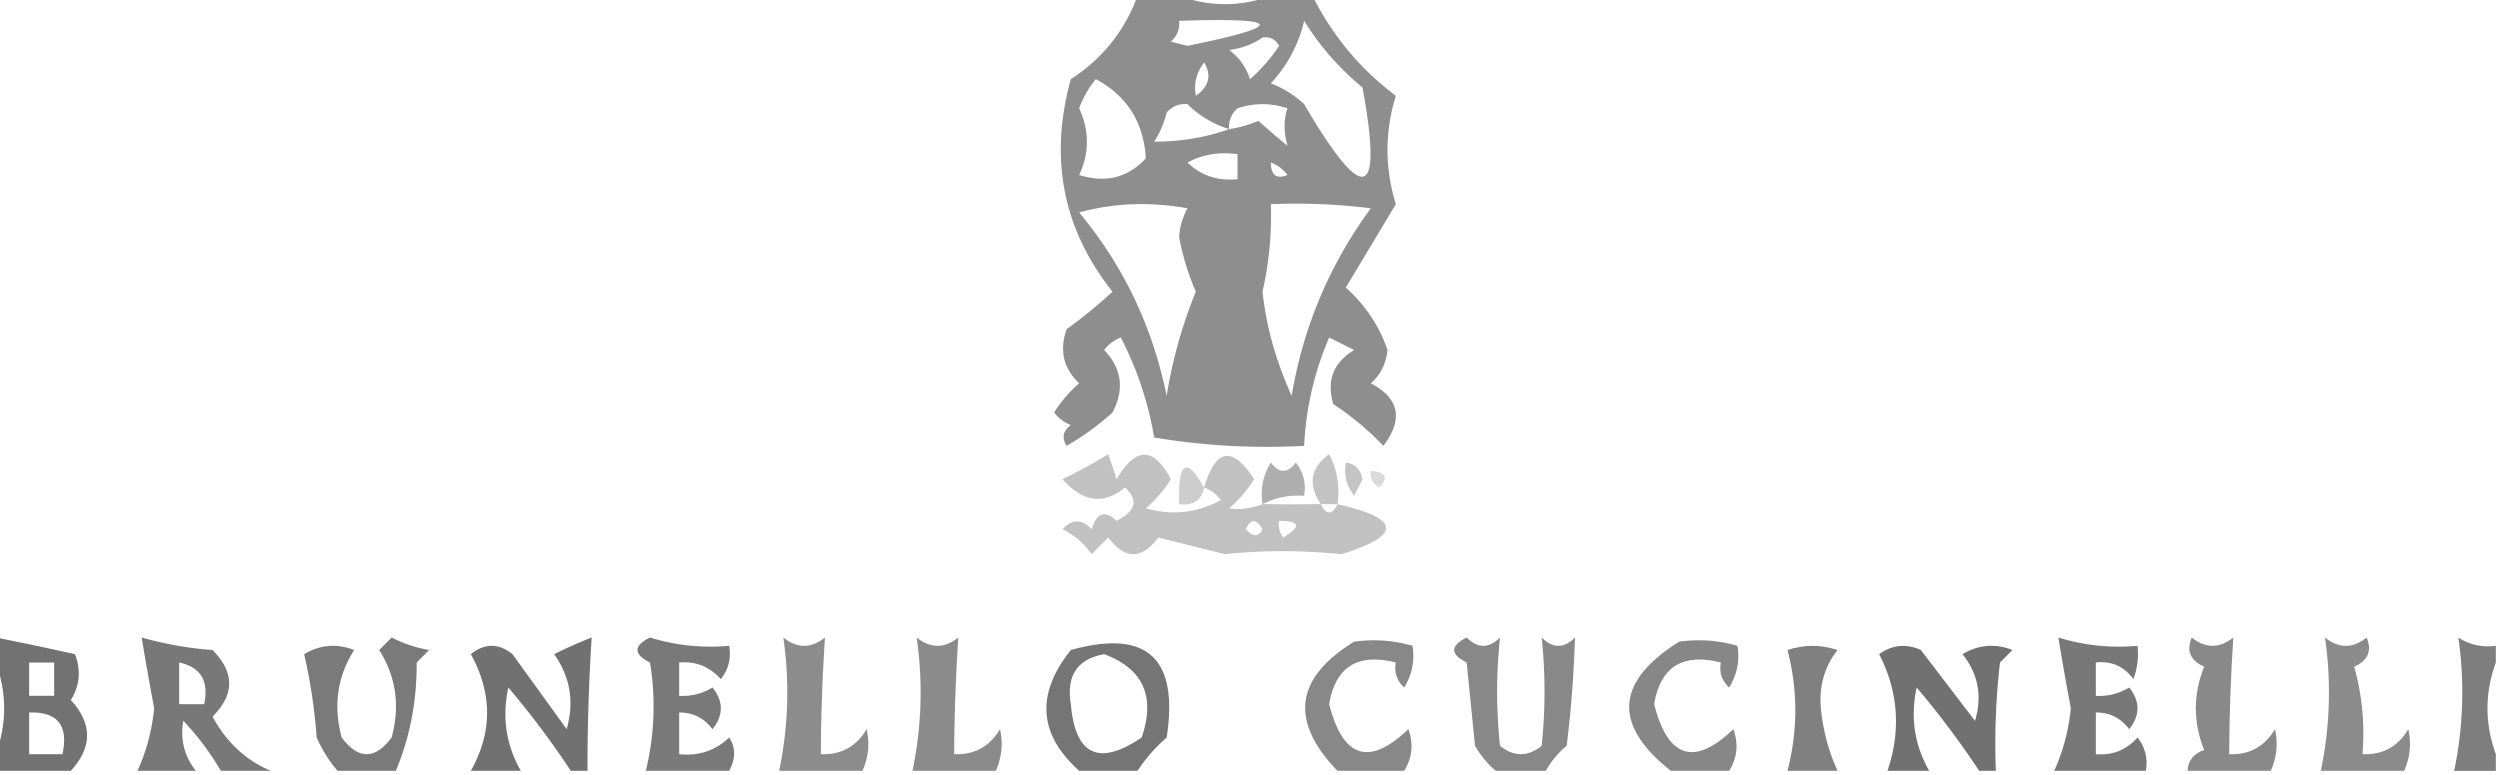 <svg xmlns="http://www.w3.org/2000/svg" width="300" height="93" style="shape-rendering:geometricPrecision;text-rendering:geometricPrecision;image-rendering:optimizeQuality;fill-rule:evenodd;clip-rule:evenodd"><path style="opacity:.444" d="M136.5-.5h5c3.667 1.333 7.333 1.333 11 0h5c2.393 4.788 5.726 8.788 10 12-1.333 4.333-1.333 8.667 0 13l-6 10c2.354 2.135 4.021 4.635 5 7.5-.175 1.658-.842 2.991-2 4 3.426 1.815 3.926 4.315 1.5 7.5a33.837 33.837 0 0 0-6-5c-.84-2.818-.006-4.984 2.5-6.5l-3-1.5a36.995 36.995 0 0 0-3 13 81.87 81.87 0 0 1-18-1 40.963 40.963 0 0 0-4-12 4.451 4.451 0 0 0-2 1.5c2.119 2.218 2.452 4.718 1 7.5a32.375 32.375 0 0 1-5.5 4c-.617-.95-.451-1.782.5-2.5a4.451 4.451 0 0 1-2-1.5 14.984 14.984 0 0 1 3-3.5c-1.896-1.808-2.396-3.975-1.5-6.5a55.861 55.861 0 0 0 5.5-4.5c-5.96-7.507-7.626-16.007-5-25.5 3.8-2.463 6.467-5.796 8-10Zm5 3c12.542-.413 12.876.587 1 3l-2-.5c.752-.67 1.086-1.504 1-2.5Zm15 0c1.854 3.01 4.187 5.676 7 8 2.489 13.57.155 14.236-7 2a12.412 12.412 0 0 0-4-2.5 16.442 16.442 0 0 0 4-7.5Zm-5 2c.876-.13 1.543.202 2 1a19.885 19.885 0 0 1-3.5 4 6.977 6.977 0 0 0-2.5-3.5c1.558-.21 2.891-.71 4-1.5Zm-8 7c-.262-1.478.071-2.811 1-4 .921 1.531.588 2.865-1 4Zm-12-2c3.734 1.993 5.734 5.16 6 9.5-2.164 2.33-4.831 2.997-8 2 1.238-2.618 1.238-5.285 0-8a11.804 11.804 0 0 1 2-3.5Zm11 3c1.399 1.39 3.066 2.39 5 3-2.863 1.006-5.863 1.506-9 1.5a11.339 11.339 0 0 0 1.5-3.5c.671-.752 1.504-1.086 2.5-1Zm12 5a123.492 123.492 0 0 1-3.5-3c-1.138.49-2.305.822-3.5 1-.086-.996.248-1.83 1-2.5 2-.667 4-.667 6 0-.466 1.299-.466 2.799 0 4.5Zm-12 2c1.765-.961 3.765-1.295 6-1v3c-2.386.241-4.386-.425-6-2Zm10 0c.789.283 1.456.783 2 1.5-1.316.528-1.983.028-2-1.5Zm-23 6c4.146-1.147 8.48-1.314 13-.5a7.93 7.93 0 0 0-1 3.5 30.76 30.76 0 0 0 2 6.5 56.74 56.74 0 0 0-3.5 12.5c-1.704-8.324-5.204-15.657-10.5-22Zm23-1a72.442 72.442 0 0 1 12 .5c-4.947 6.73-8.113 14.23-9.5 22.5-1.882-4.146-3.049-8.313-3.5-12.5a40.928 40.928 0 0 0 1-10.5Z"/><path style="opacity:.244" d="M144.5 58.5c1.374-4.697 3.374-5.03 6-1a14.984 14.984 0 0 1-3 3.5c1.319.195 2.653.028 4-.5 2.297.024 4.63.024 7 0 .667 1.333 1.333 1.333 2 0 7.602 1.728 7.769 3.728.5 6-4.813-.48-9.48-.48-14 0l-8-2c-2 2.667-4 2.667-6 0l-2 2c-.9-1.27-2.066-2.27-3.5-3 1.151-1.231 2.317-1.231 3.5 0 .605-1.981 1.605-2.315 3-1 2.301-1.176 2.634-2.51 1-4-2.556 2.105-5.056 1.771-7.5-1a60.815 60.815 0 0 0 5.5-3l1 3c2.28-3.912 4.447-3.912 6.5 0a14.984 14.984 0 0 1-3 3.5c3.206.89 6.206.557 9-1-.544-.717-1.211-1.217-2-1.5Zm5 5c.577-1.273 1.243-1.273 2 0-.47.963-1.137.963-2 0Zm4-1c2.501.01 2.668.678.5 2a2.429 2.429 0 0 1-.5-2Z"/><path style="opacity:.237" d="M160.5 60.5h-2c-1.572-2.367-1.239-4.367 1-6a9.86 9.86 0 0 1 1 6Z"/><path style="opacity:.196" d="M144.5 58.5c-.321 1.548-1.321 2.215-3 2-.151-5.114.849-5.78 3-2Z"/><path style="opacity:.319" d="M151.5 60.5c-.285-1.788.048-3.455 1-5 1 1.333 2 1.333 3 0 .929 1.189 1.262 2.522 1 4-1.792-.134-3.458.2-5 1Z"/><path style="opacity:.232" d="M161.5 55.5c1.086.12 1.753.787 2 2l-1 2c-.929-1.189-1.262-2.522-1-4Z"/><path style="opacity:.146" d="M164.5 56.5c1.837.14 2.17.806 1 2-.798-.457-1.131-1.124-1-2Z"/><path style="opacity:.554" d="M-.5 76.5c3.172.626 6.339 1.293 9.5 2 .743 1.94.576 3.774-.5 5.5 2.601 2.83 2.601 5.663 0 8.5h-9v-2c1.333-3.667 1.333-7.333 0-11v-3Zm4 3h3v4h-3v-4Zm0 6c3.41-.116 4.744 1.55 4 5h-4v-5Z"/><path style="opacity:.53" d="M32.5 92.5h-6a32.282 32.282 0 0 0-4.5-6c-.393 2.216.107 4.216 1.5 6h-7c1.064-2.319 1.73-4.819 2-7.5-.55-2.94-1.05-5.774-1.5-8.5a42.336 42.336 0 0 0 8.5 1.5c2.667 2.667 2.667 5.333 0 8 1.7 3.097 4.034 5.263 7 6.5Zm-11-13c2.584.548 3.584 2.215 3 5h-3v-5Z"/><path style="opacity:.523" d="M47.5 92.5h-7a16.569 16.569 0 0 1-2.5-4 65.83 65.83 0 0 0-1.5-10c1.921-1.141 3.921-1.308 6-.5-2.023 3.183-2.523 6.683-1.5 10.5 2 2.667 4 2.667 6 0 1.023-3.817.523-7.317-1.5-10.5l1.5-1.5a15.276 15.276 0 0 0 4.5 1.5L50 79.5c.031 4.623-.802 8.957-2.5 13Z"/><path style="opacity:.555" d="M70.5 92.5h-2a105.468 105.468 0 0 0-7.5-10c-.769 3.575-.269 6.908 1.5 10h-6c2.598-4.618 2.598-9.285 0-14 1.667-1.333 3.333-1.333 5 0l6.5 9c.929-3.275.429-6.275-1.5-9 1.49-.744 2.99-1.41 4.5-2a245.307 245.307 0 0 0-.5 16Z"/><path style="opacity:.524" d="M87.5 92.5h-10a32.591 32.591 0 0 0 .5-13c-2-1-2-2 0-3 3.057.95 6.223 1.284 9.5 1 .262 1.478-.071 2.811-1 4-1.341-1.505-3.008-2.171-5-2v4a6.845 6.845 0 0 0 4-1c1.333 1.667 1.333 3.333 0 5-1.024-1.353-2.357-2.02-4-2v5c2.327.253 4.327-.414 6-2 .792 1.2.792 2.533 0 4Z"/><path style="opacity:.452" d="M103.5 92.5h-10a45.995 45.995 0 0 0 .5-16c1.667 1.333 3.333 1.333 5 0a225.47 225.47 0 0 0-.5 14c2.403.107 4.236-.893 5.5-3 .384 1.697.218 3.363-.5 5Z"/><path style="opacity:.454" d="M119.5 92.5h-10a46 46 0 0 0 .5-16c1.667 1.333 3.333 1.333 5 0-.31 4.607-.476 9.273-.5 14 2.403.107 4.236-.893 5.5-3 .384 1.697.218 3.363-.5 5Z"/><path style="opacity:.54" d="M136.5 92.5h-7c-4.882-4.386-5.215-9.22-1-14.5 9.135-2.537 12.968.963 11.5 10.5a19.565 19.565 0 0 0-3.5 4Zm-4-14c4.682 1.748 6.182 5.081 4.5 10-5.126 3.477-7.959 2.144-8.5-4-.557-3.42.776-5.42 4-6Z"/><path style="opacity:.465" d="M168.5 92.5h-8c-5.767-5.975-5.101-11.141 2-15.5a16.603 16.603 0 0 1 7 .5c.285 1.788-.048 3.455-1 5-.886-.825-1.219-1.825-1-3-4.575-1.157-7.242.51-8 5 1.651 6.488 4.817 7.488 9.5 3 .64 1.765.473 3.432-.5 5Z"/><path style="opacity:.466" d="M185.5 92.5h-6c-.969-.81-1.802-1.81-2.5-3l-1-10c-2-1-2-2 0-3 1.333 1.333 2.667 1.333 4 0a61.803 61.803 0 0 0 0 13c1.667 1.333 3.333 1.333 5 0a61.803 61.803 0 0 0 0-13c1.333 1.333 2.667 1.333 4 0a140.515 140.515 0 0 1-1 13 10.526 10.526 0 0 0-2.5 3Z"/><path style="opacity:.47" d="M207.5 92.5h-7c-6.983-5.528-6.649-10.694 1-15.5a16.603 16.603 0 0 1 7 .5c.285 1.788-.048 3.455-1 5-.886-.825-1.219-1.825-1-3-4.575-1.157-7.242.51-8 5 1.651 6.488 4.817 7.488 9.5 3 .64 1.765.473 3.432-.5 5Z"/><path style="opacity:.53" d="M257.5 92.5h-11c1.064-2.319 1.731-4.819 2-7.5a405.27 405.27 0 0 1-1.5-8.5c3.057.95 6.223 1.284 9.5 1a8.43 8.43 0 0 1-.5 4c-1.11-1.537-2.61-2.204-4.5-2v4a6.846 6.846 0 0 0 4-1c1.333 1.667 1.333 3.333 0 5-1.024-1.353-2.357-2.02-4-2v5c1.992.171 3.658-.495 5-2 .929 1.189 1.262 2.522 1 4Z"/><path style="opacity:.462" d="M272.5 92.5h-10c.077-1.25.744-2.083 2-2.5-1.333-3.333-1.333-6.667 0-10-1.658-.725-2.158-1.892-1.5-3.5 1.667 1.333 3.333 1.333 5 0-.31 4.607-.476 9.273-.5 14 2.403.107 4.236-.893 5.5-3 .384 1.697.218 3.363-.5 5Z"/><path style="opacity:.457" d="M288.5 92.5h-10a46 46 0 0 0 .5-16c1.667 1.333 3.333 1.333 5 0 .658 1.608.158 2.775-1.5 3.5.956 3.394 1.289 6.894 1 10.5 2.403.107 4.236-.893 5.5-3 .384 1.697.218 3.363-.5 5Z"/><path style="opacity:.506" d="M299.5 77.5v2c-1.333 3.667-1.333 7.333 0 11v2h-5a46 46 0 0 0 .5-16c1.356.88 2.856 1.213 4.5 1Z"/><path style="opacity:.499" d="M220.5 92.5h-6c1.255-4.865 1.255-9.698 0-14.5 2-.667 4-.667 6 0-1.559 1.996-2.226 4.33-2 7 .269 2.681.936 5.181 2 7.5Z"/><path style="opacity:.557" d="M239.5 92.5h-2a105.365 105.365 0 0 0-7.5-10c-.768 3.575-.268 6.908 1.5 10h-5c1.632-4.861 1.299-9.528-1-14 1.574-1.13 3.241-1.297 5-.5l6.5 8.5c.892-2.953.392-5.62-1.5-8 1.921-1.141 3.921-1.308 6-.5l-1.5 1.5a84.9 84.9 0 0 0-.5 13Z"/></svg>